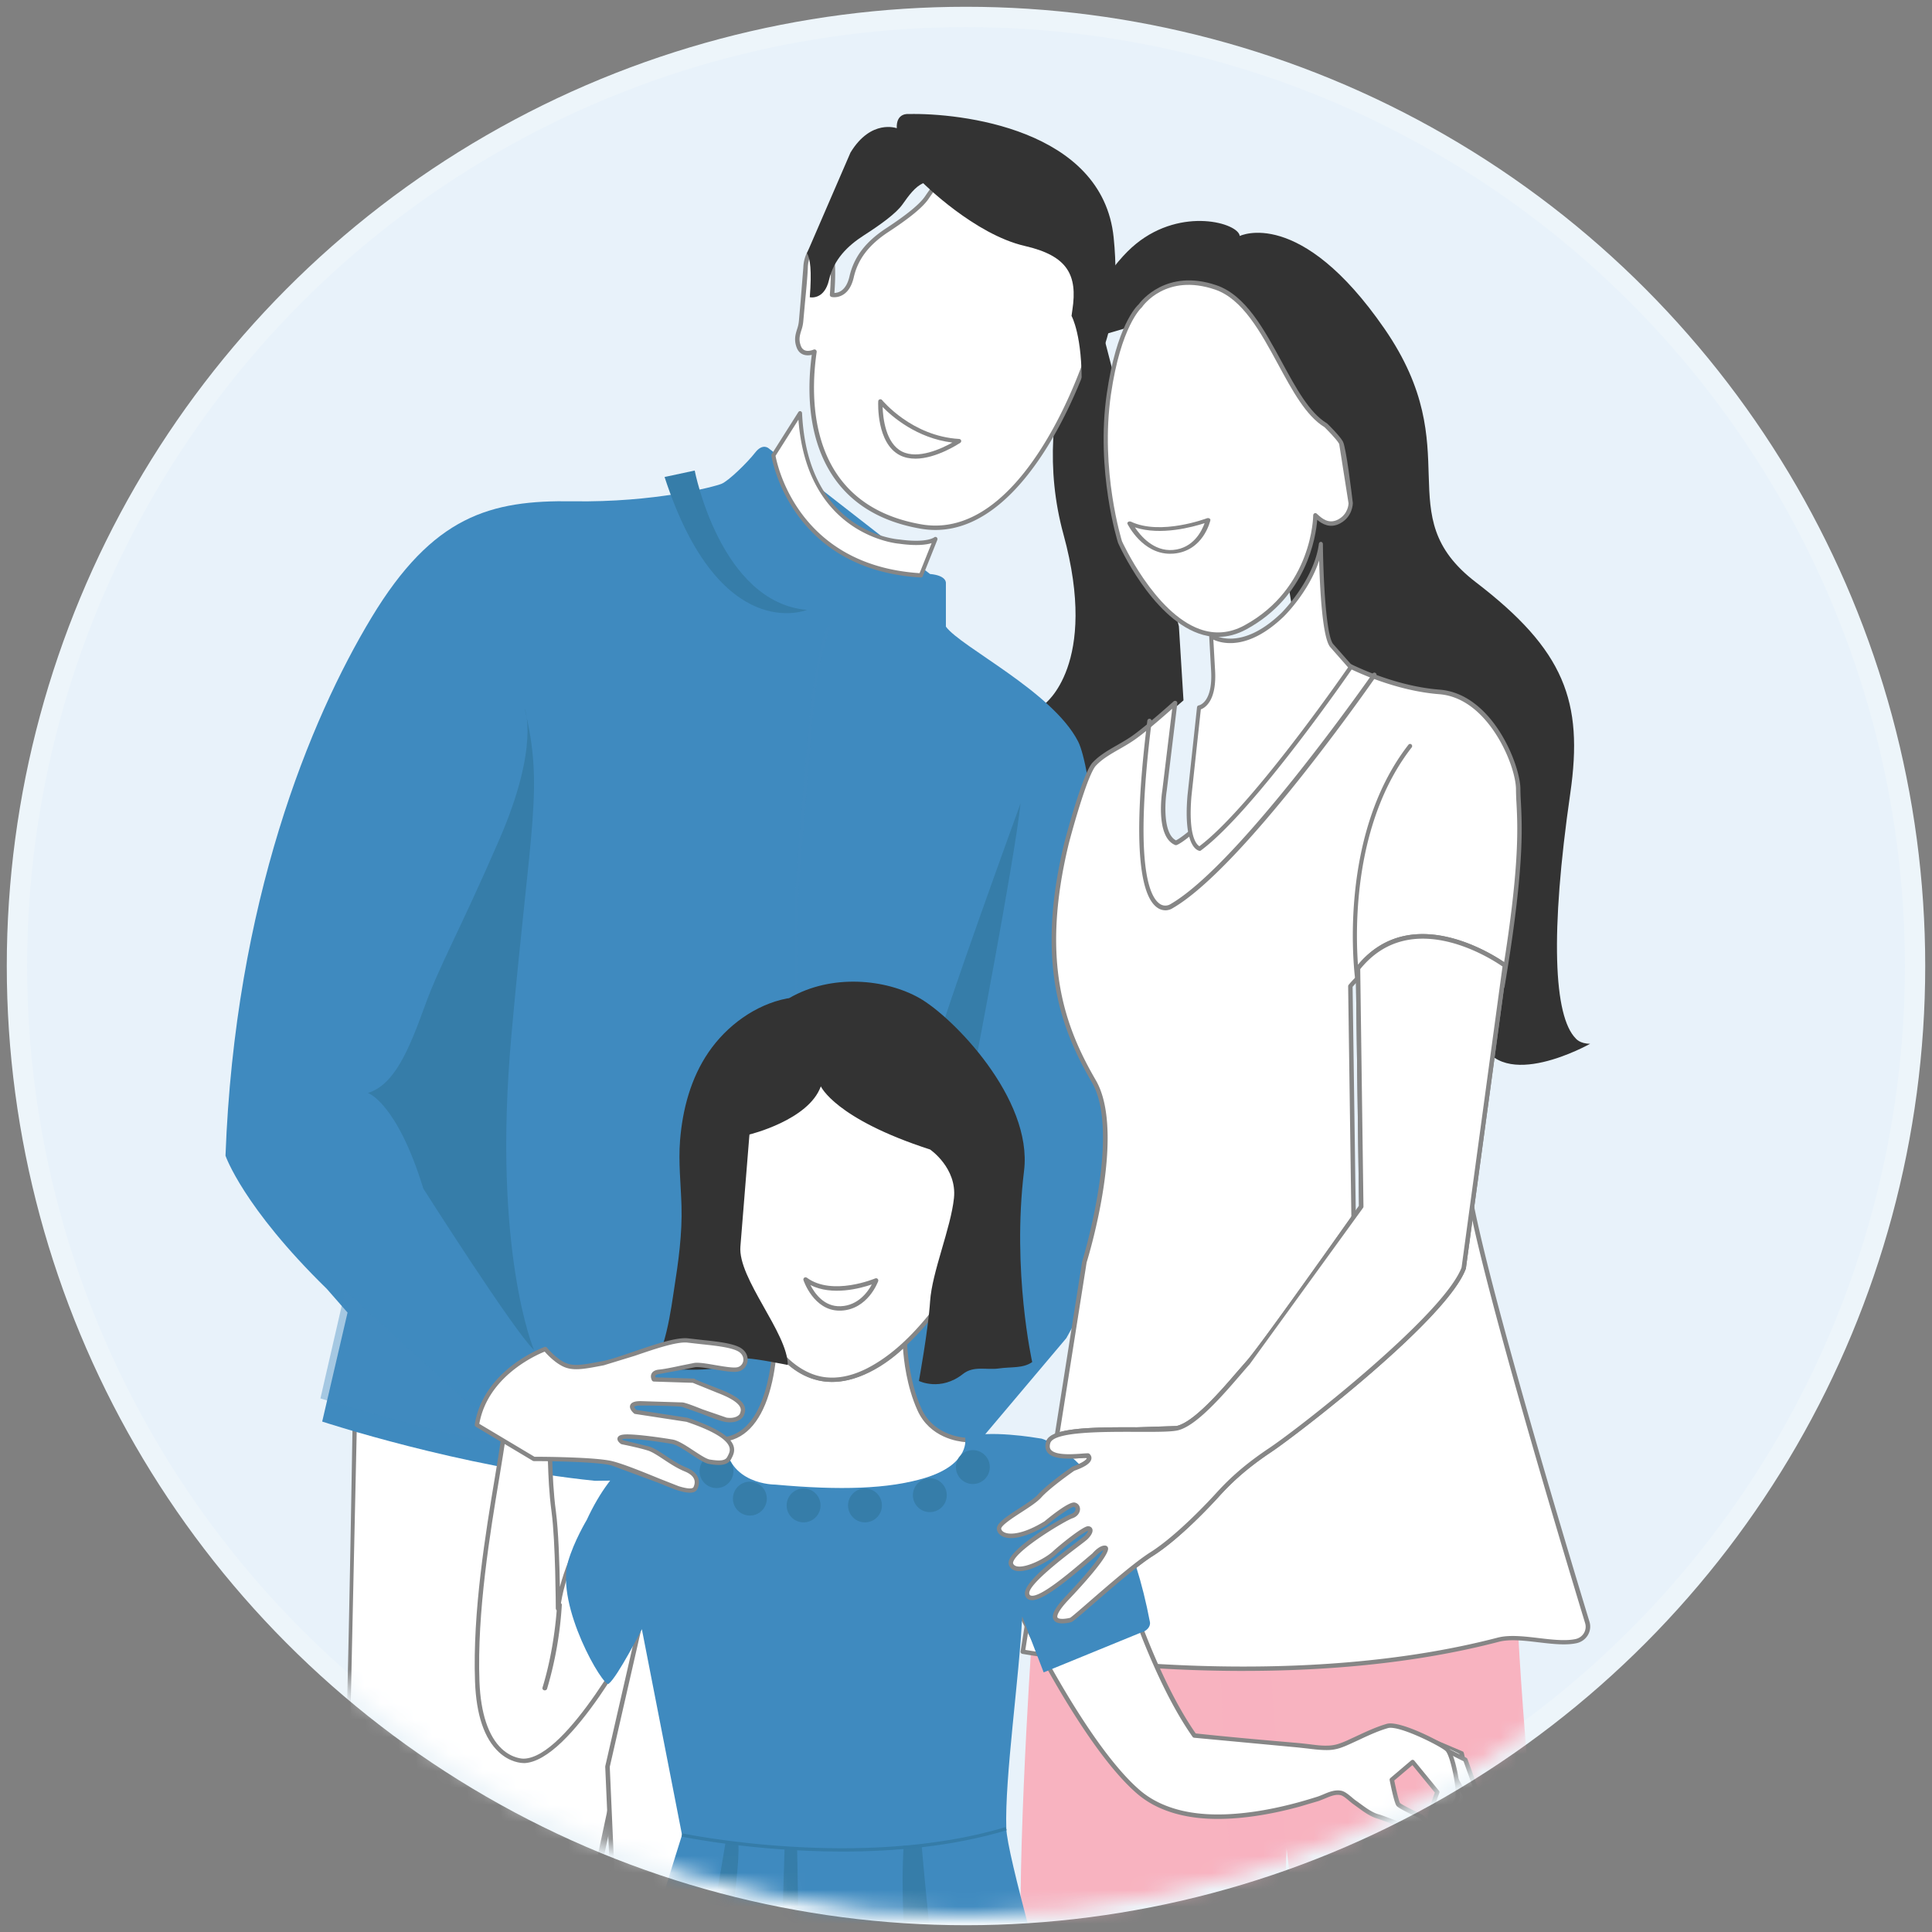<svg xmlns="http://www.w3.org/2000/svg" xmlns:xlink="http://www.w3.org/1999/xlink" width="114" height="114" xmlns:v="https://vecta.io/nano"><rect width="100%" height="100%" fill="#808080" stroke="none"/><style><![CDATA[.B{fill:#fff}.C{fill-rule:nonzero}.D{fill:#868686}.E{fill:#878787}.F{fill:#d8cfb9}.G{fill:#367da9}]]></style><defs><circle id="A" cx="56" cy="56" r="56"/><path d="M.96.03C.62.33.3.65.04.97L.96.03z" id="B"/><path id="C" d="M21.311 2.022l.191 14.056-6.68 9.218c-.816.896-2.934 3.607-4.204 3.865s-7.229-.312-7.585.832 1.833.778 2.343.778c0 0 .458.312-.865.778 0 0-1.425.986-1.985 1.61S.031 34.666.133 35.133s1.069.674 2.748-.363c0 0 1.375-1.141 1.681-1.09s.306.52-.152.674S.541 36.535.847 37.21s1.985-.155 2.547-.674 1.783-1.453 1.985-1.453.204.208-.102.52-3.817 2.7-3.462 3.425 2.698-1.349 3.919-2.388c0 0 .408-.467.662-.416s-.612 1.237-2.241 2.954 0 1.354.204 1.304 3.31-2.959 4.785-3.892 3.258-2.802 3.87-3.479 1.477-1.557 3.106-2.647 10.344-7.837 11.431-10.748l2.429-17.858c0-.005-5.355-4.004-8.668.165z"/><path id="D" d="M3.872 40.675c-.212 0-.426-.048-.52-.213-.154-.272.071-.709.706-1.381 1.456-1.535 2.102-2.426 2.225-2.719-.133.048-.335.221-.455.36l-.28.24c-1.527 1.304-2.949 2.466-3.579 2.333a.39.39 0 0 1-.275-.213c-.272-.554.913-1.607 2.91-3.127l.578-.453c.146-.149.193-.248.204-.291-.191.029-1.313.866-1.909 1.418-.444.411-1.671 1.08-2.34.944-.196-.04-.337-.149-.41-.312a.43.43 0 0 1 .016-.357c.374-.882 3.213-2.54 3.627-2.682.201-.069.282-.203.275-.307-.003-.035-.021-.096-.102-.112-.152-.013-.944.538-1.577 1.061-1.088.674-2.058.928-2.602.69-.191-.083-.319-.227-.356-.4-.076-.349.444-.706 1.299-1.261.444-.288.905-.586 1.124-.829.565-.626 1.951-1.589 2.008-1.629l.031-.016c.797-.283.85-.477.852-.501-.076-.016-.17-.008-.277 0-.638.045-1.705.125-2.06-.336-.128-.168-.154-.381-.076-.634.251-.8 2.466-.858 5.342-.845l2.343-.075c1.012-.205 2.638-2.095 3.608-3.223l.526-.602c.774-.85 6.223-8.573 6.644-9.17l-.191-14.011a.14.14 0 0 1 .029-.085c3.352-4.22 8.79-.235 8.845-.195.039.029.06.077.052.125l-2.429 17.86c0 .011-.003.019-.008.029-1.13 3.023-10.009 9.829-11.484 10.812-1.571 1.05-2.439 1.917-3.083 2.626-.366.405-2.277 2.476-3.896 3.5-.915.578-2.505 1.959-3.559 2.874-.939.816-1.169 1.01-1.265 1.034a2.02 2.02 0 0 1-.512.072zm2.484-4.593a.54.54 0 0 1 .065.005c.068.013.12.061.139.128.128.419-1.574 2.274-2.311 3.05-.756.797-.69 1.024-.669 1.061.065.112.437.096.745.019.078-.04.604-.496 1.158-.978 1.122-.973 2.656-2.309 3.59-2.898 1.624-1.029 3.621-3.21 3.844-3.455.654-.72 1.535-1.602 3.13-2.668 1.948-1.304 10.317-7.885 11.376-10.671l2.416-17.762c-.604-.421-5.389-3.567-8.396.155l.191 14.006c0 .029-.008.056-.024.08l-6.691 9.229c-.139.152-.316.36-.52.597-1.059 1.229-2.656 3.087-3.755 3.311-.426.088-1.336.083-2.395.08-1.943-.005-4.882-.019-5.093.661-.052.168-.042.296.031.389.269.349 1.289.275 1.838.235a5.61 5.61 0 0 1 .35-.019c.026 0 .052.008.073.021.058.04.152.147.133.296-.031.253-.353.48-1.012.714-.149.104-1.435 1.008-1.948 1.578-.241.269-.716.576-1.177.874s-1.226.794-1.184.978c.024.115.126.179.204.213.361.157 1.169.067 2.351-.661.413-.344 1.438-1.16 1.77-1.109.18.032.306.171.322.355.016.205-.118.467-.455.578-.377.128-3.138 1.754-3.47 2.532-.018.043-.037.101-.018.139.039.085.112.139.227.163.526.109 1.655-.456 2.113-.88.4-.371 1.77-1.487 2.073-1.487.175 0 .235.107.254.152.06.152-.029.357-.264.597-.073.075-.285.235-.607.48-.758.576-3.062 2.325-2.832 2.794.021.04.047.061.094.072.562.125 2.379-1.439 3.36-2.274l.267-.227c.058-.072.405-.453.706-.453z"/></defs><g transform="translate(1 1)" fill="none" fill-rule="evenodd"><mask id="E" class="B"><use xlink:href="#A"/></mask><use stroke="#edf5fa" stroke-width="1.2" fill="#e8f2fa" xlink:href="#A"/><g mask="url(#E)"><g transform="translate(-71.719 -36.351)"><g fill="#f8b3c0" class="C"><path d="M147.043 133.485l-.629 16.986c-.117 4.123-1.37 9.046-1.239 11.879s-1.426 20.46-.664 25.872l.578 2.88s-6.354 2.622-10.19-.411c0 0-.541-13.842-1.05-18.755s-2.164-15.023-2.737-19.59.458-19.802.458-19.802l15.473.94z"/><path d="M4.304 14.774L4.901.052.575 0l.932 18.956-.765 9.077S-.268 47.057.055 49.889s.583 8.318.583 8.318h0a18.12 18.12 0 0 0 2.139-.613l.032-.01s-.903-3.666-.854-7.056.768-15.647.857-18.754-.009-3.847.205-5.445c.208-1.603 1.371-7.669 1.287-11.555z" opacity=".4" transform="translate(142.141 133.947)"/></g><g transform="translate(86.125 118.518)" class="C"><path d="M5.536.127L5.09 20.468c-.157 2.091-.948 19.294-1.737 22.993S.748 58.654.588 62.917-.36 77.55.588 83.177c0 0 3.791 1.608 9.953.401 0 0 .948-.401 1.66-.401 0 0-.505-18.019 1.332-25.892 0 0 .773-6.395 1.644-9.347s2.319-8.266 3.19-13.481 6.711-31.411 6.711-31.411l-5.255.073c-.005-.003-6.054-.352-14.287-2.993z" class="B"/><path d="M6.082 84.155c-3.469 0-5.515-.845-5.543-.855-.041-.018-.07-.055-.077-.1C-.319 78.557.07 70.818.33 65.698l.131-2.783c.157-4.239 1.953-15.663 2.768-19.478.619-2.901 1.25-14.357 1.554-19.863l.18-3.111C5.119 18.401 5.405.313 5.41.13c0-.042.021-.081.054-.105s.075-.031.113-.018C13.7 2.611 19.769 2.989 19.831 2.992l5.244-.073c.041-.005.077.018.103.05s.034.073.026.11l-6.708 31.406c-.889 5.333-2.384 10.745-3.193 13.497-.858 2.907-1.631 9.263-1.639 9.326-1.814 7.778-1.338 25.692-1.332 25.873 0 .037-.013.071-.036.094s-.057.039-.093.039c-.678 0-1.6.388-1.608.391a.32.32 0 0 1-.026.008c-1.678.323-3.183.443-4.487.443zM.704 83.08c.526.199 4.193 1.464 9.801.373.113-.047.897-.362 1.564-.404-.041-1.653-.399-18.35 1.34-25.794.005-.05.781-6.427 1.644-9.355.809-2.747 2.299-8.145 3.185-13.465.825-4.945 6.18-29.034 6.675-31.256l-5.09.071c-.07-.003-6.087-.375-14.159-2.943l-.443 20.173a241.24 241.24 0 0 0-.18 3.106c-.304 5.511-.935 16.983-1.559 19.905C2.668 47.296.877 58.694.72 62.922l-.131 2.786C.33 70.792-.059 78.457.704 83.08z" class="D"/></g><g transform="translate(106.431 122.726)" class="C"><path d="M.134 16.868l2.806 63.65s6.176-2.791 11.174-3.114V62.646s1.897-22.625 1.669-27.281S18.071.133 18.071.133L3.922.323.134 16.868z" class="B"/><path d="M2.94 80.649c-.024 0-.048-.005-.07-.018-.038-.023-.062-.062-.064-.107L0 16.874c0-.01 0-.023.003-.034L3.793.291c.013-.06.067-.101.129-.101L18.071 0c.04.005.075.016.099.042s.038.062.035.099c-.024.304-2.514 30.621-2.288 35.217.225 4.612-1.65 27.073-1.669 27.299v14.751c0 .068-.054.125-.126.13-4.915.317-11.066 3.075-11.128 3.101-.013.008-.032.01-.054.01zM.268 16.881l2.798 63.442c1.052-.455 6.452-2.713 10.916-3.036V62.649c.019-.237 1.894-22.679 1.669-27.276-.217-4.451 2.09-32.832 2.275-35.108L4.029.45.268 16.881z" class="D"/></g><g class="C"><path d="M160.233 130.44s.724 16.31 3.034 26.238 6.743 19.653 6.743 22.433 1.541 6.352 1.541 6.352-3.946 3.376-6.645 3.176-1.927-.993-3.081-4.764-5.021-11.284-6.947-15.453-4.65-12.833-6.609-16.027c-1.674-2.731-2.625-19.541-2.625-19.541l14.59-2.414z" fill="#f8b3c0"/><path d="M143.871 49.276s3.548-1.763 8.543 5.475.165 10.953 5.392 14.958 6.353 7.028 5.57 12.448c-1.195 8.269-.982 13.166.326 14.474 0 0 .231.308.846.308 0 0-5.242 2.968-6.474-.268s-1.355-4.007-1.552-5.538 3.233-6.77 2.098-9.838-3.012-4.204-5.678-4.452-4.591-1.584-5.134-2.497-.951-3.639-1.29-6.012-3.811-15.25-3.811-15.25l-6.886 2.018 4.46 17.202.271 4.373-6.122 5.286-2.091-5.057s3.241-2.323 1.129-10.032 1.584-14.958 4.297-17.147 6.038-1.205 6.106-.45z" fill="#333"/><path d="M116.086 61.813s-.354-.342-.809.245-1.574 1.677-1.988 1.843-3.919 1.106-8.776 1.029-8.251.858-11.875 6.865-8.056 16.778-8.613 31.748c0 0 1.028 3.024 5.979 7.86l1.223 1.398-1.496 6.431s8.17 2.693 16.098 3.496l20.951-.292 6.859-8.126 3.601-6.512s-1.395-25.759-2.909-28.702-6.926-5.567-7.798-6.77v-2.556s.078-.458-.939-.55" fill="#3f8abf"/></g><g transform="translate(130.938 74.337)" class="C"><path d="M3.762 35.474L.131 58.476s14.965 2.7 28.048-.705c1.303-.338 3.325.364 4.6.081a.87.87 0 0 0 .656-1.098c-1.211-3.975-6.121-20.253-6.98-25.429l-6.809 1.595-.192-13.716c3.378-4.068 8.976 0 8.976 0 1.395-8.269.929-10.171.929-11.614s-1.661-5.512-4.65-5.746S19.064.137 19.064.137c-8.23 10.126-9.902 10.613-9.902 10.613-1.095-.455-.671-3.095-.671-3.095l.621-5.153S7.345 4.098 6.527 4.637s-1.598.845-2.18 1.462-1.632 4.651-1.632 4.651c-1.709 7.031-.19 10.972 1.606 14.065s-.558 10.66-.558 10.66z" class="B"/><path d="M13.156 59.61C5.831 59.61.2 58.619.108 58.603c-.071-.013-.118-.078-.105-.148l3.631-23.002c.029-.094 2.32-7.564.574-10.574-1.851-3.192-3.331-7.117-1.619-14.161.045-.169 1.064-4.076 1.664-4.711.403-.427.895-.708 1.416-1.007.255-.148.521-.299.79-.476.8-.528 2.551-2.107 2.57-2.123.039-.036.1-.044.15-.021s.076.078.071.13l-.624 5.153c-.111.697-.224 2.544.545 2.937.303-.146 2.341-1.376 9.797-10.553.039-.049.111-.062.166-.031.026.016 2.667 1.462 5.59 1.691 3.131.245 4.771 4.461 4.771 5.876 0 .239.013.494.029.788.076 1.48.203 3.956-.961 10.85-.008.044-.037.083-.079.099a.13.13 0 0 1-.126-.016c-.055-.039-5.5-3.923-8.765-.06l.19 13.505 6.651-1.558c.037-.008.074-.003.103.018s.05.052.058.086c.845 5.093 5.553 20.739 6.975 25.411.082.268.047.546-.095.788s-.382.414-.658.476c-.64.143-1.461.044-2.256-.049-.832-.099-1.69-.2-2.338-.031-5.05 1.319-10.4 1.719-15.063 1.719zM.281 58.369c1.48.247 15.592 2.469 27.867-.723.695-.182 1.58-.075 2.438.026.774.091 1.572.185 2.167.055a.76.76 0 0 0 .49-.351.73.73 0 0 0 .071-.583c-1.411-4.635-6.053-20.06-6.959-25.307l-6.672 1.563c-.039.008-.079 0-.111-.023s-.05-.062-.05-.101l-.192-13.716c0-.031.011-.06.029-.083 3.08-3.709 7.996-.786 8.981-.14 1.122-6.714.998-9.138.922-10.592a15.27 15.27 0 0 1-.029-.801c0-.705-.405-2.05-1.182-3.257-.648-1.007-1.754-2.234-3.344-2.359-2.662-.208-5.089-1.405-5.6-1.67-8.101 9.96-9.829 10.55-9.9 10.571-.029.008-.061.008-.09-.005-1.177-.489-.769-3.124-.75-3.236l.582-4.804c-.524.466-1.703 1.496-2.341 1.914-.274.182-.542.336-.803.484-.503.289-.979.562-1.356.96-.461.486-1.311 3.48-1.601 4.594-1.69 6.953-.234 10.824 1.593 13.968 1.788 3.082-.411 10.332-.542 10.753L.281 58.369z" class="D"/></g><g transform="translate(117.634 45.584)" class="C"><path d="M9.009.125s3.098 3.162 6.117 3.873 3.338 2.212 2.622 5.137-4.45 12.726-10.329 11.698-6.912-6.012-6.277-10.316c0 0-.701.328-.934-.304s.115-.979.144-1.525.23-2.301.259-3.136.521-1.439.955-1.382.811.346.607 2.993c0 0 .869.2 1.156-1.064s1.099-2.1 2.111-2.761 1.939-1.353 2.313-1.9C8.135.89 8.522.338 9.009.125z" class="B"/><path d="M8.276 21.039c-.288 0-.581-.026-.879-.078-2.726-.476-4.636-1.822-5.677-4-1.007-2.108-.968-4.528-.735-6.256-.141.034-.335.049-.515-.023s-.306-.213-.382-.422c-.162-.445-.065-.763.029-1.067a2.04 2.04 0 0 0 .11-.507l.097-1.116.162-2.017c.018-.541.23-1.046.555-1.317.175-.148.364-.213.549-.187.591.078.903.601.73 3.003.217-.003.691-.109.89-.976.262-1.143.95-2.046 2.166-2.842 1.201-.786 1.967-1.413 2.279-1.863C8.017.841 8.428.245 8.959.011c.05-.021.107-.011.147.029.031.031 3.108 3.144 6.054 3.836 1.363.323 2.208.807 2.653 1.53.502.815.521 1.905.065 3.763-.644 2.621-4.068 11.87-9.602 11.87zM1.144 10.387c.029 0 .055.008.078.026.039.029.058.075.052.122C.882 13.2.694 19.524 7.444 20.706c5.848 1.018 9.518-8.89 10.18-11.599.437-1.785.426-2.819-.037-3.568-.406-.661-1.198-1.109-2.491-1.413C12.284 3.461 9.461.757 8.983.284c-.429.229-.793.757-1.115 1.228-.335.487-1.104 1.119-2.349 1.934-1.156.757-1.811 1.608-2.056 2.683-.113.492-.324.838-.625 1.025-.343.213-.675.141-.688.135a.13.13 0 0 1-.099-.138c.212-2.759-.23-2.819-.494-2.852-.139-.018-.264.06-.345.128-.209.177-.442.565-.46 1.127-.018.502-.094 1.314-.165 2.033L.487 8.692a2.2 2.2 0 0 1-.12.57c-.089.291-.165.541-.031.903.05.138.128.226.235.271.228.094.518-.039.521-.039.013-.005.031-.01.052-.01z" class="D"/></g><path d="M133.996 53.637c.315-2.061-.279-3.193-2.807-3.773-2.959-.679-5.994-3.704-5.994-3.704-.477.204-.856.732-1.225 1.254s-1.277 1.182-2.266 1.817-1.787 1.431-2.069 2.641-1.133 1.018-1.133 1.018c.123-1.583.026-2.282-.167-2.599l2.569-5.939c1.215-1.999 2.73-1.436 2.73-1.436-.044-.936.705-.836.705-.836 2.987-.07 11.437.849 12.093 7.285s-1.895 8.841-1.895 8.841c.072-3.042-.59-4.214-.59-4.214" fill="#333" class="C"/><g transform="translate(135.839 51.896)" class="C"><path d="M2.158 1.506S3.589-.611 6.612.415s4.114 6.701 6.496 8.136c0 0 .707.685.9 1.027s.571 3.578.571 3.578 0 .706-.681 1.07-1.174-.16-1.403-.364c0 0 .018 4.353-4.124 6.612s-7.403-5.04-7.403-5.04-1.32-4.155-.656-8.73c.601-4.147 1.848-5.198 1.848-5.198z" class="B"/><path d="M6.755 21.039c-.387 0-.775-.07-1.164-.211-2.774-1-4.66-5.161-4.738-5.337-.02-.056-1.328-4.251-.666-8.81C.762 2.71 1.924 1.544 2.07 1.41 2.211 1.218 3.715-.713 6.652.284c1.72.583 2.809 2.591 3.863 4.532.835 1.537 1.625 2.992 2.656 3.615l.023.016c.03.029.724.701.923 1.056.196.348.523 3.086.588 3.631 0 .048-.008.81-.752 1.206-.596.318-1.064.027-1.348-.209-.08 1.003-.616 4.516-4.177 6.457-.551.299-1.109.449-1.672.449zM2.236 1.611c-.018.016-1.22 1.096-1.803 5.112-.651 4.489.639 8.626.651 8.669.013.027 1.916 4.222 4.587 5.185.893.321 1.78.246 2.64-.222 4.021-2.193 4.056-6.449 4.056-6.492 0-.051.028-.099.073-.12s.096-.016.133.019l.053.048c.244.222.654.596 1.212.297.601-.321.614-.925.614-.952L13.9 9.646c-.168-.299-.782-.901-.868-.987-1.084-.663-1.886-2.139-2.736-3.706C9.267 3.055 8.201 1.095 6.574.541c-2.894-.984-4.257.96-4.313 1.043-.008.011-.015.019-.025.027z" class="D"/></g><g transform="translate(140.741 67.324)" class="C"><path d="M7.919.131s.043 5.297.642 5.992l1.121 1.27S3.943 15.759.77 18.102c0 0-.855-.11-.604-3.123L.725 9.78s.948-.144.832-2.186l-.114-2.042s1.699 1.173 4.218-1.255c.002 0 1.96-1.924 2.258-4.165z" class="B"/><path d="M.77 18.234c-.114-.013-.979-.215-.723-3.265l.562-5.205c.007-.06.047-.105.102-.115.033-.005.837-.171.73-2.047l-.114-2.042c-.002-.05.019-.094.057-.121s.085-.024.123 0c.066.045 1.664 1.087 4.078-1.241.019-.018 1.927-1.916 2.216-4.084C7.81.045 7.86 0 7.926 0c.062.005.109.06.111.131.012 1.459.145 5.362.611 5.903l1.118 1.268a.14.14 0 0 1 .009.173c-.057.084-5.789 8.409-8.941 10.738-.019.013-.043.021-.066.021zm.064-8.349l-.552 5.11c-.204 2.43.325 2.885.469 2.963 2.95-2.218 8.145-9.643 8.773-10.551l-1.05-1.192C8 5.667 7.858 2.693 7.815 1.097c-.592 1.827-2.007 3.231-2.076 3.299-2.1 2.024-3.642 1.614-4.166 1.373l.102 1.816C1.777 9.367 1.09 9.79.834 9.885z" class="D"/></g><g transform="translate(116.234 59.61)" class="C"><path d="M1.693.123L.121 2.609s.958 6.622 8.703 7.083l.86-2.149s-.436.39-2.128.154c0 0-5.526-.358-5.862-7.574z" class="B"/><path d="M8.824 9.818C1.064 9.357.011 2.695.001 2.63c-.005-.03.002-.063.019-.088L1.593.055c.029-.045.081-.065.131-.05s.086.06.088.116c.326 7.015 5.529 7.44 5.75 7.453 1.599.224 2.042-.123 2.045-.126.043-.035.105-.035.148 0a.13.13 0 0 1 .038.149l-.86 2.149c-.019.043-.062.073-.11.073zM.247 2.637c.107.587 1.361 6.456 8.5 6.924l.71-1.773c-.307.096-.889.179-1.916.035-.048-.003-5.433-.431-5.943-7.32L.247 2.637z" class="D"/></g><g class="C"><path d="M102.229 115.012s-2.477-5.787-1.339-18.51 1.922-14.629.783-19.36c0 0 .924 2.187-1.493 7.752s-3.486 7.314-4.41 9.859-1.779 4.613-3.343 5.089c0 0 1.707.556 3.272 5.645 0 0 5.323 8.375 6.53 9.524z" class="G"/><path d="M8.786 6.683L1.462 0 0 6.361s10.397 3.239 15.728 3.458l.376-.914s-2.664-.208-3.971-.164L8.786 6.683z" fill="#4189bf" opacity=".4" transform="translate(89.626 111.506)"/><g class="G"><path d="M126.037 96.923c.159-1.119 4.901-14.171 4.901-14.171-.371 3.465-2.817 16.13-2.817 16.13l-2.085-1.959zm-14.326-33.807s1.503 7.783 6.624 8.223c0 0-5.153 2.14-8.402-7.842l1.779-.381z"/></g><g class="D"><path d="M150.808 93.272c-.059 0-.113-.047-.121-.111-.012-.083-1.14-8.362 3.14-13.868a.12.12 0 0 1 .172-.018c.052.044.062.127.017.181-4.211 5.416-3.098 13.584-3.088 13.666a.13.13 0 0 1-.103.147zm-26.286 9.117c-.012 0-.023-.002-.037-.007-4.322-1.401-5.463-2.555-5.762-3.081-.827 1.552-3.62 2.273-3.743 2.303-.063.016-.125-.021-.142-.082s.021-.124.084-.14c.03-.007 3.114-.804 3.701-2.424.019-.053.077-.082.13-.073s.095.057.095.114c0 .009.125 1.355 5.709 3.166.06.021.093.085.074.144-.014.05-.06.08-.109.08zm14.961-13.325a.83.83 0 0 1-.489-.165c-.818-.581-1.579-2.963-.575-11.02.01-.077.078-.129.145-.118s.122.08.111.154c-1.038 8.319-.161 10.307.456 10.751a.57.57 0 0 0 .616.055c4.072-2.31 11.882-13.513 11.963-13.626.044-.061.124-.074.181-.03s.07.132.028.193c-.321.463-7.924 11.367-12.046 13.705-.01.006-.168.102-.391.102z"/></g><path d="M.031 22.441V15.61C.099 14.027.576 8.382.92 4.872 1.248 1.53 1.922.061 1.951 0l.149.095c-.007.013-.688 1.501-1.011 4.798L.201 15.618c-.07 1.618 0 6.765 0 6.818l-.17.005z" fill="#4189bf" opacity=".4" transform="translate(117.634 72.233)"/></g><g transform="translate(129.538 90.467)" class="C"><use xlink:href="#C" class="B"/><use xlink:href="#D" class="D"/></g><g transform="translate(145.642 136.752)"><g class="C"><g transform="translate(13.515)"><path d="M6.854 6.649s-.472-2.238-.241-3.651c.286-1.742.304-2.695-.525-2.867S.232 4.228.132 7.929s6.721-1.28 6.721-1.28z" class="B"/><path d="M1.292 9.428c-.257 0-.488-.044-.682-.144-.422-.219-.627-.676-.609-1.353C.08 5.051 2.981 2.032 4.503.838c.438-.345 1.23-.911 1.611-.83 1.005.206.887 1.434.627 3.016-.223 1.371.236 3.58.239 3.601.01.05-.01.102-.05.133-.165.12-3.681 2.669-5.638 2.669zM6.03.259c-.184 0-.666.235-1.364.783C3.176 2.209.34 5.153.263 7.936c-.016.577.139.943.47 1.115 1.406.734 5.404-2.05 5.976-2.457-.084-.426-.433-2.332-.226-3.614.275-1.687.286-2.572-.422-2.719-.01-.003-.021-.003-.031-.003z" class="E"/></g><g transform="translate(3.496 5.043)"><path d="M26.698 64.238c-3.298.773-9.634-.021-13.131-4.62-.039-.047-.071-.094-.108-.141a10.02 10.02 0 0 1-.7-1.011C8.894 52.157 6.473 40.102 5.34 36s-2.164-7.694-1.341-11.799c.645-3.223 1.737-7.336 2.175-8.952C3.857 14.316.57 12.598.418 10.331-.104 9.14.192 8.91.473 7.396c1.621.076 4.455.454 5.187-1.272C7.892.864 10.631.272 11.843.141c1.758-.191 6.396 1.157 8.7 3.369 2.24 3.035 1.343 8.247.299 11.287l.003.402c.084 6.735 3.308 12.399 4.562 15.593 1.857 4.719 5.258 11.593 5.36 17.544s-.567 15.084-4.069 15.902z" class="B"/><path d="M24.245 64.627c-3.481 0-8.044-1.327-10.783-4.928-.024-.029-.05-.063-.073-.097l-.034-.044a9.97 9.97 0 0 1-.708-1.021C9.5 53.403 7.305 44.464 5.993 39.12l-.782-3.084-.066-.238c-1.123-4.058-2.091-7.566-1.278-11.621.632-3.157 1.69-7.161 2.149-8.848C3.469 14.29.457 12.601.289 10.368-.117 9.43-.031 9.057.158 8.247a17.76 17.76 0 0 0 .186-.87c.01-.065.068-.118.136-.107l.543.031c1.645.102 3.896.24 4.515-1.222C7.126 2.337 9.243.298 11.828.018c1.863-.198 6.554 1.243 8.805 3.403 1.036 1.4 1.509 3.324 1.422 5.74-.089 2.426-.711 4.581-1.081 5.662l.003.379c.068 5.403 2.13 10.036 3.639 13.418l.916 2.128 1.128 2.747c1.852 4.429 4.156 9.939 4.242 14.841.06 3.518-.06 15.068-4.171 16.029h0c-.719.167-1.564.261-2.484.261zM.58 7.534a17.01 17.01 0 0 1-.168.77c-.181.781-.257 1.102.126 1.977.005.013.01.029.01.044.15 2.254 3.618 3.977 5.672 4.805.06.024.094.091.076.154-.438 1.617-1.53 5.722-2.175 8.944-.803 3.996.16 7.472 1.272 11.499l.066.238c.215.778.477 1.849.784 3.092 1.309 5.327 3.497 14.243 6.622 19.344.215.353.441.679.693.998l.037.047c.024.031.045.06.071.091 3.392 4.463 9.644 5.361 12.997 4.575h0c3.114-.729 4.093-8.623 3.969-15.771-.084-4.852-2.377-10.336-4.221-14.745l-1.131-2.753c-.241-.616-.551-1.311-.91-2.118-1.516-3.403-3.592-8.064-3.66-13.522l-.003-.402c0-.016.003-.029.008-.042 1.165-3.4 1.789-8.362-.281-11.167C18.106 1.361 13.47.102 11.856.277 9.372.546 7.328 2.533 5.78 6.181 5.09 7.814 2.732 7.67 1.008 7.563.859 7.55.717 7.542.58 7.534z" class="E"/></g></g><g transform="translate(13.557 10.575)"><g transform="translate(.235 .243)"><mask id="F" class="B"><use xlink:href="#B"/></mask><path d="M.04.95l.05.02L.04.95z" fill="#c7bda7" mask="url(#F)" class="C"/><mask id="G" class="B"><use xlink:href="#C" href="#B"/></mask><path fill="#c8bea8" mask="url(#G)" d="M.04.93l.1.04H.09L.04.95z" class="C"/><mask id="H" class="B"><use xlink:href="#D" href="#B"/></mask><path fill="#cac0aa" mask="url(#H)" d="M.04.91l.14.06H.14L.04.93z" class="C"/><mask id="I" class="B"><use xlink:href="#E" href="#B"/></mask><path fill="#cbc1ab" mask="url(#I)" d="M.04.89l.19.08H.18L.04.91z" class="C"/><mask id="J" class="B"><use xlink:href="#F" href="#B"/></mask><path fill="#ccc3ad" mask="url(#J)" d="M.04.86l.24.11H.23L.04.89z" class="C"/><mask id="K" class="B"><use xlink:href="#G" href="#B"/></mask><path fill="#cec4ae" mask="url(#K)" d="M.04.84l.29.13H.28L.04.86z" class="C"/><mask id="L" class="B"><use xlink:href="#H" href="#B"/></mask><path fill="#cfc5af" mask="url(#L)" d="M.04.82l.33.15H.33L.04.84z" class="C"/><mask id="M" class="B"><use xlink:href="#I" href="#B"/></mask><path fill="#d0c6b0" mask="url(#M)" d="M.04.8l.38.17H.37L.04.82z" class="C"/><mask id="N" class="B"><use xlink:href="#J" href="#B"/></mask><path fill="#d1c8b2" mask="url(#N)" d="M.04.78l.43.19H.42L.04.8z" class="C"/><mask id="O" class="B"><use xlink:href="#K" href="#B"/></mask><path fill="#d2c9b3" mask="url(#O)" d="M.04.75l.48.22H.47L.04.78z" class="C"/><mask id="P" class="B"><use xlink:href="#L" href="#B"/></mask><path fill="#d3cab4" mask="url(#P)" d="M.04.73l.52.24H.52L.04.75z" class="C"/><mask id="Q" class="B"><use xlink:href="#M" href="#B"/></mask><path fill="#d4cbb5" mask="url(#Q)" d="M.04.71l.57.26H.56L.04.73z" class="C"/><mask id="R" class="B"><use xlink:href="#N" href="#B"/></mask><path fill="#d5ccb6" mask="url(#R)" d="M.04.69l.62.28H.61L.04.71z" class="C"/><mask id="S" class="B"><use xlink:href="#O" href="#B"/></mask><path fill="#d6cdb7" mask="url(#S)" d="M.04.67l.67.3H.66L.04.69z" class="C"/><mask id="T" class="B"><use xlink:href="#P" href="#B"/></mask><path fill="#d6cdb7" mask="url(#T)" d="M.04.64l.71.33H.71L.04.67z" class="C"/><mask id="U" class="B"><use xlink:href="#Q" href="#B"/></mask><path fill="#d7ceb8" mask="url(#U)" d="M.04.62L.8.97H.75L.04.64z" class="C"/><mask id="V" class="B"><use xlink:href="#R" href="#B"/></mask><path mask="url(#V)" d="M.04.6l.81.37H.8L.04.62z" class="C F"/><mask id="W" class="B"><use xlink:href="#S" href="#B"/></mask><path mask="url(#W)" d="M.04.58l.85.39H.85L.04.6z" class="C F"/><mask id="X" class="B"><use xlink:href="#T" href="#B"/></mask><path mask="url(#X)" d="M.04.56l.88.41H.89L.04.58z" class="C F"/><mask id="Y" class="B"><use xlink:href="#U" href="#B"/></mask><path mask="url(#Y)" d="M.04.55l.91.42H.92L.04.56z" class="C F"/><mask id="Z" class="B"><use xlink:href="#V" href="#B"/></mask><path fill="#d8cfba" mask="url(#Z)" d="M.04.54l.92.42v.01H.95L.04.55z" class="C"/><mask id="a" class="B"><use xlink:href="#W" href="#B"/></mask><path fill="#d9d0ba" mask="url(#a)" d="M.04.52l.92.43v.01L.04.54z" class="C"/><mask id="b" class="B"><use xlink:href="#X" href="#B"/></mask><path fill="#d9d0bb" mask="url(#b)" d="M.04.51l.92.43v.01L.04.52z" class="C"/><mask id="c" class="B"><use xlink:href="#Y" href="#B"/></mask><path fill="#d9d1bb" mask="url(#c)" d="M.04.5l.92.42v.02L.04.51z" class="C"/><mask id="d" class="B"><use xlink:href="#Z" href="#B"/></mask><path fill="#dad1bc" mask="url(#d)" d="M.04.48l.92.43v.01L.04.5z" class="C"/><mask id="e" class="B"><use xlink:href="#a" href="#B"/></mask><path fill="#dad1bc" mask="url(#e)" d="M.04.47l.92.42v.02L.04.48z" class="C"/><mask id="f" class="B"><use xlink:href="#b" href="#B"/></mask><path fill="#dad2bd" mask="url(#f)" d="M.04.45l.92.43v.01L.04.47z" class="C"/><mask id="g" class="B"><use xlink:href="#c" href="#B"/></mask><path fill="#dbd2be" mask="url(#g)" d="M.04.44l.92.43v.01L.04.45z" class="C"/><mask id="h" class="B"><use xlink:href="#d" href="#B"/></mask><path fill="#dbd3bf" mask="url(#h)" d="M.04.43l.92.42v.02L.04.44z" class="C"/><mask id="i" class="B"><use xlink:href="#e" href="#B"/></mask><path fill="#dcd3bf" mask="url(#i)" d="M.04.41l.92.43v.01L.04.43z" class="C"/><mask id="j" class="B"><use xlink:href="#f" href="#B"/></mask><path fill="#dcd4c0" mask="url(#j)" d="M.04.4l.92.42v.02L.04.41z" class="C"/><mask id="k" class="B"><use xlink:href="#g" href="#B"/></mask><path fill="#dcd4c1" mask="url(#k)" d="M.04.38l.92.43v.01L.04.4z" class="C"/><mask id="l" class="B"><use xlink:href="#h" href="#B"/></mask><path fill="#ddd5c2" mask="url(#l)" d="M.04.37L.96.8v.01L.04.38z" class="C"/><mask id="m" class="B"><use xlink:href="#i" href="#B"/></mask><path fill="#ddd5c2" mask="url(#m)" d="M.04.36l.92.42V.8L.04.37z" class="C"/><mask id="n" class="B"><use xlink:href="#j" href="#B"/></mask><path fill="#ded6c3" mask="url(#n)" d="M.04.34l.92.43v.01L.04.36z" class="C"/><mask id="o" class="B"><use xlink:href="#k" href="#B"/></mask><path fill="#ded7c4" mask="url(#o)" d="M.04.33l.92.42v.02L.04.34z" class="C"/><mask id="p" class="B"><use xlink:href="#l" href="#B"/></mask><path fill="#dfd7c5" mask="url(#p)" d="M.04.31l.92.43v.01L.04.33z" class="C"/><mask id="q" class="B"><use xlink:href="#m" href="#B"/></mask><path fill="#dfd8c6" mask="url(#q)" d="M.04.3l.92.43v.01L.04.31z" class="C"/><mask id="r" class="B"><use xlink:href="#n" href="#B"/></mask><path fill="#e0d8c7" mask="url(#r)" d="M.04.29l.92.42v.02L.04.3z" class="C"/><mask id="s" class="B"><use xlink:href="#o" href="#B"/></mask><path fill="#e0d9c8" mask="url(#s)" d="M.04.27L.96.7v.01L.04.29z" class="C"/><mask id="t" class="B"><use xlink:href="#p" href="#B"/></mask><path fill="#e1dac9" mask="url(#t)" d="M.04.26l.92.43V.7L.04.27z" class="C"/><mask id="u" class="B"><use xlink:href="#q" href="#B"/></mask><path fill="#e1daca" mask="url(#u)" d="M.04.24l.92.43v.02L.04.26z" class="C"/><mask id="v" class="B"><use xlink:href="#r" href="#B"/></mask><path fill="#e2dbcb" mask="url(#v)" d="M.04.23l.92.43v.01L.04.24z" class="C"/><mask id="w" class="B"><use xlink:href="#s" href="#B"/></mask><path fill="#e2dccb" mask="url(#w)" d="M.04.22l.92.42v.02L.04.23z" class="C"/><mask id="x" class="B"><use xlink:href="#t" href="#B"/></mask><path fill="#e3dccc" mask="url(#x)" d="M.04.2l.92.43v.01L.04.22z" class="C"/><mask id="y" class="B"><use xlink:href="#u" href="#B"/></mask><path fill="#e3ddcd" mask="url(#y)" d="M.04.19l.92.43v.01L.04.2z" class="C"/><mask id="z" class="B"><use xlink:href="#v" href="#B"/></mask><path fill="#e4dece" mask="url(#z)" d="M.04.18L.96.6v.02L.04.19z" class="C"/><mask id="AA" class="B"><use xlink:href="#w" href="#B"/></mask><path fill="#e5decf" mask="url(#AA)" d="M.04.16l.92.43V.6L.04.18z" class="C"/><mask id="AB" class="B"><use xlink:href="#x" href="#B"/></mask><path fill="#e5dfd0" mask="url(#AB)" d="M.04.15l.92.42v.02L.04.16z" class="C"/><mask id="AC" class="B"><use xlink:href="#y" href="#B"/></mask><path fill="#e6e0d2" mask="url(#AC)" d="M.04.13l.92.43v.01L.04.15z" class="C"/><mask id="AD" class="B"><use xlink:href="#z" href="#B"/></mask><path fill="#e6e1d3" mask="url(#AD)" d="M.04.12l.92.43v.01L.04.13z" class="C"/><mask id="AE" class="B"><use xlink:href="#AA" href="#B"/></mask><path fill="#e7e1d4" mask="url(#AE)" d="M.04.11l.92.42v.02L.04.12z" class="C"/><mask id="AF" class="B"><use xlink:href="#AB" href="#B"/></mask><path fill="#e7e2d5" mask="url(#AF)" d="M.04.09l.92.43v.01L.04.11z" class="C"/><mask id="AG" class="B"><use xlink:href="#AC" href="#B"/></mask><path fill="#e8e3d6" mask="url(#AG)" d="M.04.08L.96.5v.02L.04.09z" class="C"/><mask id="AH" class="B"><use xlink:href="#AD" href="#B"/></mask><path fill="#e9e3d7" mask="url(#AH)" d="M.04.06l.92.43V.5L.04.08z" class="C"/><mask id="AI" class="B"><use xlink:href="#AE" href="#B"/></mask><path fill="#e9e4d8" mask="url(#AI)" d="M.04.05l.92.43v.01L.04.06z" class="C"/><mask id="AJ" class="B"><use xlink:href="#AF" href="#B"/></mask><path fill="#eae5d9" mask="url(#AJ)" d="M.04.04l.92.42v.02L.04.05z" class="C"/><mask id="AK" class="B"><use xlink:href="#AG" href="#B"/></mask><path fill="#eae6da" mask="url(#AK)" d="M.06.03l.9.42v.01L.04.04V.03z" class="C"/><mask id="AL" class="B"><use xlink:href="#AH" href="#B"/></mask><path fill="#ebe6db" mask="url(#AL)" d="M.09.03l.87.4v.02L.06.03z" class="C"/><mask id="AM" class="B"><use xlink:href="#AI" href="#B"/></mask><path fill="#ece7dc" mask="url(#AM)" d="M.12.03l.84.39v.01L.09.03z" class="C"/><mask id="AN" class="B"><use xlink:href="#AJ" href="#B"/></mask><path fill="#ece8de" mask="url(#AN)" d="M.15.03l.81.38v.01L.12.03z" class="C"/><mask id="AO" class="B"><use xlink:href="#AK" href="#B"/></mask><path fill="#ede9df" mask="url(#AO)" d="M.18.03l.78.36v.02L.15.03z" class="C"/><mask id="AP" class="B"><use xlink:href="#AL" href="#B"/></mask><path fill="#eeeae0" mask="url(#AP)" d="M.21.03l.75.35v.01L.18.03z" class="C"/><mask id="AQ" class="B"><use xlink:href="#AM" href="#B"/></mask><path fill="#eeeae1" mask="url(#AQ)" d="M.24.03l.72.34v.01L.21.03z" class="C"/><mask id="AR" class="B"><use xlink:href="#AN" href="#B"/></mask><path fill="#efebe2" mask="url(#AR)" d="M.27.03l.69.32v.02L.24.03z" class="C"/><mask id="AS" class="B"><use xlink:href="#AO" href="#B"/></mask><path fill="#f0ece3" mask="url(#AS)" d="M.3.03l.66.31v.01L.27.03z" class="C"/><mask id="AT" class="B"><use xlink:href="#AP" href="#B"/></mask><path fill="#f0ede4" mask="url(#AT)" d="M.33.03l.63.29v.02L.3.03z" class="C"/><mask id="AU" class="B"><use xlink:href="#AQ" href="#B"/></mask><path fill="#f1eee6" mask="url(#AU)" d="M.36.03l.6.28v.01L.33.03z" class="C"/><mask id="AV" class="B"><use xlink:href="#AR" href="#B"/></mask><path fill="#f2eee7" mask="url(#AV)" d="M.39.03L.96.3v.01L.36.03z" class="C"/><mask id="AW" class="B"><use xlink:href="#AS" href="#B"/></mask><path fill="#f2efe8" mask="url(#AW)" d="M.42.03l.54.25V.3L.39.03z" class="C"/><mask id="AX" class="B"><use xlink:href="#AT" href="#B"/></mask><path fill="#f3f0e9" mask="url(#AX)" d="M.45.03l.51.24v.01L.42.03z" class="C"/><mask id="AY" class="B"><use xlink:href="#AU" href="#B"/></mask><path fill="#f4f1eb" mask="url(#AY)" d="M.48.03l.48.22v.02L.45.03z" class="C"/><mask id="AZ" class="B"><use xlink:href="#AV" href="#B"/></mask><path fill="#f4f2ec" mask="url(#AZ)" d="M.51.03l.45.21v.01L.48.03z" class="C"/><mask id="Aa" class="B"><use xlink:href="#AW" href="#B"/></mask><path fill="#f5f3ed" mask="url(#Aa)" d="M.54.03l.42.2v.01L.51.03z" class="C"/><mask id="Ab" class="B"><use xlink:href="#AX" href="#B"/></mask><path fill="#f6f4ee" mask="url(#Ab)" d="M.57.03l.39.18v.02L.54.03z" class="C"/><mask id="Ac" class="B"><use xlink:href="#AY" href="#B"/></mask><path fill="#f6f4ef" mask="url(#Ac)" d="M.6.03L.96.2v.01L.57.03z" class="C"/><mask id="Ad" class="B"><use xlink:href="#AZ" href="#B"/></mask><path fill="#f7f5f1" mask="url(#Ad)" d="M.63.03l.33.15V.2L.6.03z" class="C"/><mask id="Ae" class="B"><use xlink:href="#Aa" href="#B"/></mask><path fill="#f8f6f2" mask="url(#Ae)" d="M.66.03l.3.14v.01L.63.03z" class="C"/><mask id="Af" class="B"><use xlink:href="#Ab" href="#B"/></mask><path fill="#f8f7f3" mask="url(#Af)" d="M.69.03l.27.13v.01L.66.03z" class="C"/><mask id="Ag" class="B"><use xlink:href="#Ac" href="#B"/></mask><path fill="#f9f8f5" mask="url(#Ag)" d="M.72.03l.24.11v.02L.69.03z" class="C"/><mask id="Ah" class="B"><use xlink:href="#Ad" href="#B"/></mask><path fill="#faf9f6" mask="url(#Ah)" d="M.75.03l.21.1v.01L.72.03z" class="C"/><mask id="Ai" class="B"><use xlink:href="#Ae" href="#B"/></mask><path fill="#fbfaf7" mask="url(#Ai)" d="M.78.03l.18.09v.01L.75.03z" class="C"/><mask id="Aj" class="B"><use xlink:href="#Af" href="#B"/></mask><path fill="#fbfaf8" mask="url(#Aj)" d="M.81.03L.96.1v.02L.78.03z" class="C"/><mask id="Ak" class="B"><use xlink:href="#Ag" href="#B"/></mask><path fill="#fcfbfa" mask="url(#Ak)" d="M.84.03l.12.06V.1L.81.03z" class="C"/><mask id="Al" class="B"><use xlink:href="#Ah" href="#B"/></mask><path fill="#fdfcfb" mask="url(#Al)" d="M.87.03l.09.04v.02L.84.03z" class="C"/><mask id="Am" class="B"><use xlink:href="#Ai" href="#B"/></mask><path fill="#fefdfc" mask="url(#Am)" d="M.9.03l.06.03v.01L.87.03z" class="C"/><mask id="An" class="B"><use xlink:href="#Aj" href="#B"/></mask><path fill="#fefefe" mask="url(#An)" d="M.93.03l.03.02v.01L.9.03z" class="C"/><mask id="Ao" class="B"><use xlink:href="#Ak" href="#B"/></mask><path mask="url(#Ao)" d="M.96.05L.93.03h.03z" class="B C"/></g><path d="M.518 1.158L0 .7A5.29 5.29 0 0 1 .677 0l.47.506-.629.652z" class="C E"/></g><g class="C"><g transform="translate(2.74 11.931)"><path d="M2.024.325C1.258.111.552-.053.269.555c-.22.47-.359 2.087 1.078 2.786.438-.81 1.592-1.037 2.059-1.859.257-.449-.627-.945-1.383-1.157z" class="B"/><path d="M1.347 3.472c-.018 0-.039-.005-.058-.013C-.175 2.746-.12 1.077.151.5.494-.236 1.363.004 2.061.2c.619.175 1.32.53 1.485.932.058.141.05.285-.024.415-.249.439-.672.713-1.081.977-.399.259-.774.504-.979.88-.024.042-.068.068-.115.068zM1.003.26C.72.26.507.354.389.61.216.981.03 2.467 1.3 3.169c.244-.373.627-.622 1-.864.399-.259.777-.504.994-.888.034-.06.037-.12.008-.188C3.191.96 2.638.633 1.987.448 1.604.343 1.271.26 1.003.26z" class="E"/></g><g transform="translate(20.411 3.381)"><path d="M3.704 12.173c.9-.781 4.429-9.31 1.844-11.901C4.585-.694 1.922 3.479.13 5.151" class="B"/><path d="M3.704 12.304c-.037 0-.073-.016-.1-.044-.047-.055-.042-.136.013-.185.611-.53 2.597-5.006 2.723-8.487.055-1.494-.244-2.58-.884-3.223-.076-.076-.165-.112-.27-.104-.687.029-1.944 1.53-3.051 2.854L.222 5.247c-.052.05-.136.047-.186-.005s-.047-.136.005-.185c.567-.528 1.241-1.332 1.892-2.11C3.187 1.45 4.373.035 5.175.001a.59.59 0 0 1 .467.18c.695.697 1.018 1.846.96 3.416-.123 3.379-2.091 8.049-2.812 8.673-.026.024-.055.034-.087.034z" class="E"/></g></g></g><g transform="translate(122.536 58.909)" class="C"><path d="M.13.123S1.885 2.3 4.772 2.465c0 0-2.088 1.404-3.424.731S.13.123.13.123z" class="B"/><path d="M2.192 3.506c-.315 0-.622-.058-.903-.198C-.105 2.606-.002.221.004.118.006.066.042.021.094.006s.108 0 .139.043C.251.071 1.988 2.183 4.78 2.343c.054.003.101.04.116.09s-.005.105-.052.138c-.07.045-1.409.936-2.653.936zM.262.454c.023.661.183 2.147 1.146 2.632.952.48 2.348-.18 2.97-.53C2.272 2.3.804 1.009.262.454z" class="D"/></g><g transform="translate(137.24 65.922)" class="C"><path d="M4.762.107S1.988 1.175.146.304c0 0 .9 1.824 2.566 1.683S4.762.107 4.762.107z" class="B"/><path d="M2.523 2.104C.896 2.104.046.416.008.343-.012.299.005.25.051.221S.166.189.218.213C1.968 1.04 4.667.02 4.693.011c.049-.017.106-.015.149.009s.066.065.057.106C4.882.2 4.477 1.948 2.724 2.097l-.201.006zM.445.546c.322.487 1.098 1.43 2.25 1.334C3.902 1.779 4.397.75 4.558.299c-.698.227-2.592.749-4.113.247z" class="D"/></g><g transform="translate(98.729 93.272)" class="C"><g transform="translate(14.323 21.236)"><path d="M3.374.312S3.257 5.738.134 5.796c0 0-.186 2.274 2.719 2.785s7.85.359 10.091-.615 1.783-2.154 1.783-2.154-1.987 0-2.802-1.795-.856-3.884-.856-3.884-4.368 4.645-7.695.18z" class="B"/><path d="M6.657 8.997c-1.395 0-2.75-.099-3.829-.289C-.158 8.182 0 5.806.002 5.783c.005-.068.06-.117.127-.12C3.091 5.608 3.242.359 3.242.307s.036-.104.091-.12.109 0 .142.047c.88 1.183 1.915 1.816 3.074 1.881 2.313.13 4.404-2.053 4.424-2.074.036-.039.091-.052.14-.031s.083.065.083.12c0 .021.049 2.084.843 3.832.771 1.696 2.668 1.719 2.686 1.719.054 0 .101.034.122.083s.479 1.31-1.853 2.321c-1.431.62-3.943.912-6.337.912zM.258 5.921c.008.456.202 2.107 2.616 2.532 2.895.511 7.793.359 10.018-.607 1.783-.774 1.783-1.646 1.734-1.91-.427-.031-2.088-.253-2.82-1.868-.644-1.422-.812-2.998-.854-3.642-.598.565-2.388 2.063-4.417 1.949C5.392 2.31 4.364 1.734 3.482.664c-.036.495-.14 1.443-.437 2.407-.546 1.784-1.508 2.767-2.787 2.85z" class="D"/></g><g transform="translate(0 25.682)"><path d="M4.398 1.611c.08.782.031 2.201.269 3.986s.248 5.708.248 5.708c.538-4.53 4.95-9.258 4.95-9.258L9.761 12.25s-4.104 7.979-6.857 8.047c0 0-2.574.122-2.753-4.666C-.092 9.17 2.025 1.035 1.74.131" class="B"/><path d="M2.881 20.427c-.135 0-.797-.034-1.454-.643C.568 18.989.095 17.593.02 15.636-.136 11.52.664 6.729 1.194 3.559c.287-1.725.515-3.087.419-3.389-.021-.068.016-.141.085-.164s.14.016.163.086c.109.344-.067 1.441-.411 3.512C.923 6.763.126 11.538.281 15.628c.07 1.852.525 3.222 1.317 3.96.644.599 1.296.584 1.301.581 2.569-.063 6.466-7.437 6.732-7.948l.101-9.829c-.906 1.039-4.233 5.085-4.688 8.93-.008.068-.062.125-.137.115-.067-.005-.122-.06-.122-.13 0-.039-.013-3.931-.248-5.689-.155-1.159-.189-2.149-.215-2.944-.013-.414-.026-.774-.054-1.045-.008-.07.044-.135.116-.143s.135.044.142.117c.028.279.041.641.054 1.063.026.789.06 1.771.212 2.92.153 1.133.212 3.136.235 4.447 1.074-4.103 4.701-8.026 4.74-8.07.036-.039.093-.052.142-.031s.083.068.08.122l-.103 10.204c0 .021-.005.042-.016.057-.168.328-4.171 8.047-6.968 8.117 0-.005-.008-.005-.023-.005z" class="D"/></g><g transform="translate(3.996 36.647)"><path d="M1.004.133S.908 2.55.141 5.046" class="B"/><path d="M.141 5.174c-.014 0-.025-.003-.039-.005-.076-.021-.118-.091-.096-.162C.759 2.558.863.151.863.125.866.052.934 0 1.01 0s.138.063.135.135a21.94 21.94 0 0 1-.869 4.942c-.017.06-.073.096-.135.096z" class="D"/></g><g transform="translate(15.124 5.643)"><path d="M13.802 10.682a8.75 8.75 0 0 0 .445-3.954c-.168-1.42-1.061-2.318-2.502-2.871S5.983 1.924 5.297.129c0 0-.194 1.61-4.212 2.842 0 0-3.076 7.633 1.726 13.226.691.805 1.589 1.464 2.655 1.618.916.133 1.832-.122 2.644-.539 1.721-.886 3.1-2.415 4.256-3.944.616-.808 1.102-1.704 1.436-2.649z" class="B"/><path d="M5.97 17.981a3.82 3.82 0 0 1-.52-.036c-.975-.141-1.92-.716-2.735-1.662C-2.085 10.695.935 3 .966 2.921c.016-.036.044-.065.083-.076C4.909 1.663 5.168.126 5.17.113c.008-.06.054-.104.114-.112s.114.026.135.081c.587 1.534 4.088 2.816 5.772 3.431l.6.221c1.571.602 2.417 1.576 2.582 2.975a8.87 8.87 0 0 1-.453 4.012h0c-.334.953-.823 1.857-1.452 2.688-1.022 1.347-2.435 3.019-4.3 3.981-.758.393-1.498.591-2.199.591zM1.186 3.078c-.264.709-2.753 7.82 1.726 13.036.538.625 1.42 1.409 2.574 1.576.8.115 1.664-.063 2.567-.526 1.819-.938 3.208-2.579 4.212-3.908a9.64 9.64 0 0 0 1.413-2.615 8.61 8.61 0 0 0 .44-3.895c-.155-1.295-.944-2.199-2.419-2.764l-.595-.221C9.362 3.125 6.21 1.971 5.318.467c-.261.544-1.151 1.683-4.132 2.61z" class="D"/></g><path d="M18.473 22.616c0-1.883-2.955-5.103-2.794-6.989l.533-6.606s3.498-.844 4.212-2.842c0 0 .836 1.912 6.448 3.728 0 0 1.594 1.086 1.408 2.866s-1.294 4.363-1.408 6.088-.66 4.702-.66 4.702 1.276.638 2.603-.414c.624-.495 1.405-.224 2.085-.32.784-.112 1.444.005 1.997-.38 0 0-1.203-5.359-.481-11.29.517-4.254-4.21-9.079-6.179-10.191s-5.157-1.451-7.669 0c-.034.021-.106.018-.145.026-1.868.367-3.56 1.615-4.626 3.176-1.045 1.527-1.532 3.366-1.679 5.197-.103 1.303.047 2.569.085 3.866.049 1.657-.184 3.306-.44 4.937-.127.792-.556 4.314-1.532 4.619 0 0 3.283.287 4.375-.057 0 0 1.038-.505 1.477-.495.582.016 2.388.383 2.388.383z" fill="#333"/><g transform="translate(32.168 30.015)"><g transform="translate(22.568 13.964)"><path d="M.128.128l3.358 1.404c.166.232.256 3.246.279 3.592s-.787.135-.846-.373-.497-2.741-.497-2.741L.128.128z" class="B"/><path d="M3.567 5.425c-.295 0-.727-.245-.774-.656-.052-.456-.422-2.363-.486-2.683L.048.23C-.001.191-.014.121.017.066S.115-.015.175.009L3.593 1.46c.114.162.189.998.282 3.199l.021.461c.01.169-.101.289-.282.307-.018-.003-.031-.003-.047-.003zM.814.524l1.692 1.388c.023.018.039.047.044.076l.499 2.751c.023.201.21.349.386.404.116.036.189.021.202.008l-.021-.482-.235-3.061C3.261 1.486 2.071 1.001.814.524z" class="D"/></g><g transform="translate(23.532 14.443)"><path d="M.13.129l2.626 1.329.924 2.548c.078.133-.593.109-.758-.122s-1.105-1.99-1.105-1.99L.13.129z" class="B"/><path d="M3.485 4.216c-.238 0-.546-.086-.67-.258-.163-.227-1.004-1.803-1.105-1.988L.036.22C-.007.176-.013.103.026.053S.132-.014.189.014l2.626 1.329c.031.016.052.042.065.073l.913 2.527c.047.078.023.175-.057.227-.054.031-.145.047-.251.047zM.748.587L1.91 1.804c.008.008.016.018.021.029l1.094 1.975c.075.104.347.148.492.148L2.65 1.549.748.587z" class="D"/></g><path d="M18.779 15.103c.23-.068.45-.164.701-.279.717-.323 1.449-.701 2.207-.92.691-.198 3.162 1.05 3.519 1.37s.732 2.423.624 2.85-.931 1.61-1.1 1.795-.546-.362-.517-.628c.026-.258.044-.479.419-1.48l-1.457-1.779-1.226 1.042s.261 1.316.383 1.461 1.265.669 1.369.735.686.745.442.909-2.58-.823-2.991-.933c-.494-.13-.986-.547-1.397-.831-.228-.159-.549-.505-.812-.56-.461-.099-.921.211-1.34.346l-1.149.341a21.91 21.91 0 0 1-2.683.56c-1.832.255-3.835.276-5.545-.521-.44-.206-.854-.466-1.221-.782C3.775 15.02.132 7.447.132 7.447L4.636.129s2.225 9.43 5.669 14.338l6.098.571c.58.049 1.154.159 1.736.156a2.23 2.23 0 0 0 .639-.091z" class="B"/><path d="M24.05 20.329c-.277 0-.862-.188-2.158-.675l-.774-.276c-.417-.109-.823-.404-1.18-.667l-.256-.185c-.075-.052-.158-.122-.246-.195-.173-.146-.37-.313-.52-.344-.292-.063-.603.07-.906.198l-.37.146-1.154.341c-.95.258-1.834.443-2.699.563-2.318.323-4.155.148-5.617-.531a5.4 5.4 0 0 1-1.252-.802C3.705 15.134.049 7.58.013 7.504c-.018-.039-.018-.089.008-.125L4.525.061c.028-.044.08-.068.129-.06A.13.13 0 0 1 4.761.1c.023.094 2.243 9.402 5.615 14.247 1.979.214 3.985.388 6.036.565.202.018.404.042.603.065.367.044.75.102 1.12.089.212 0 .404-.029.608-.086h0a5.02 5.02 0 0 0 .683-.271l.473-.219c.564-.263 1.149-.534 1.749-.709.768-.224 3.291 1.084 3.64 1.399.406.365.784 2.509.662 2.978-.119.458-.957 1.659-1.131 1.85-.075.083-.184.102-.295.052-.093-.042-.186-.133-.264-.245a.64.64 0 0 1 .065.24c.003.102-.039.185-.116.237-.034.023-.085.036-.16.036zm-5.291-2.621c.07 0 .14.008.21.021.212.044.437.234.634.401.08.068.158.133.228.182.085.057.173.122.261.188.339.247.722.529 1.092.625.132.034.427.146.8.287.618.232 1.902.711 2.098.659.036-.102-.331-.599-.453-.685-.023-.016-.16-.081-.292-.146-.662-.326-1.017-.511-1.105-.615-.129-.154-.331-1.115-.411-1.521-.01-.047.008-.094.044-.125l1.226-1.042c.026-.023.06-.034.096-.031s.067.021.088.047l1.457 1.779c.028.036.039.086.021.13-.362.961-.386 1.191-.411 1.43-.01.112.067.294.173.427.07.086.122.109.132.109.14-.164.95-1.329 1.053-1.732.109-.422-.287-2.451-.585-2.72-.339-.305-2.769-1.527-3.397-1.342-.582.167-1.157.435-1.713.696l-.476.219c-.243.109-.473.214-.719.284h0c-.228.065-.442.096-.678.096-.386.003-.776-.044-1.154-.091l-.595-.065-6.101-.571c-.036-.005-.07-.023-.091-.055C7.115 10.169 4.991 2.119 4.574.465l-4.3 6.987c.362.742 3.796 7.651 6.81 10.248.349.3.75.557 1.193.763 1.415.659 3.206.826 5.472.511.856-.12 1.728-.302 2.668-.557.373-.102.756-.216 1.144-.339.111-.036.228-.086.349-.135.261-.112.551-.234.849-.234zm3.333-.584c.119.584.277 1.24.342 1.329.078.086.737.409 1.019.547.191.094.285.138.318.162.057.034.241.227.383.445-.052-.117-.078-.234-.067-.328.028-.268.052-.505.401-1.441l-1.325-1.62-1.071.907z" class="D"/></g><g transform="translate(2.664 26.694)"><path d="M7.2 11.519s-1.436 2.819-1.961 3.22c-.308.234-3.139-4.598-2.391-7.213.339-1.188 1.1-2.457 1.1-2.457C7.073-1.691 12.101.364 12.101.364c.135 2.644 2.963 2.621 2.963 2.621 3.84.349 6.701.261 8.846-.393C26.634 1.76 26.275.205 26.275.205c1.33-.482 4.292.036 4.292.036l.21.031s4.575 1.224 6.401 10.819c.057.294-.225.557-.515.62l-5.754 2.355-1.27-3.298c-.16 3.561-1.035 9.503-.934 12.517s8.991 31.951 8.593 33.056-6.06 1.188-9.353 2.292-5.687.904-11.576 0S1.177 57.529.08 57.428 9.57 23.658 9.57 23.658" fill="#3f8abf"/><g class="G"><path d="M12.14 24.08S7.306 53.622 4.398 56.349h3.384s5.428-28.872 5.108-32.175l-.75-.094zm3.482.35l-1.004 32.712 2.323.474-.58-33.183h-.74v-.003zm8.088-.141s2.476 29.38 6.042 32.527l-3.022.909s-4.732-23.206-4.083-33.436h1.063z"/><circle cx="11.604" cy="2.19" r="1"/><circle cx="13.573" cy="3.813" r="1"/><circle cx="16.743" cy="4.214" r="1"/><circle cx="20.365" cy="4.214" r="1"/><circle cx="24.192" cy="3.61" r="1"/><circle cx="26.73" cy="1.951" r="1"/></g><path d="M19.032 24.638c-5.227 0-9.423-.867-9.488-.883l.039-.19c.106.021 10.598 2.193 19.085-.373l.057.188c-3.167.956-6.608 1.258-9.692 1.258z" fill="#357ca8"/></g><g transform="translate(19.393 17.446)"><path d="M4.294.187S1.714 1.291.131.13c0 0 .572 1.771 2.08 1.706S4.294.187 4.294.187z" class="B"/><path d="M2.133 1.969C.607 1.969.012.19.007.171-.012.117.009.059.053.025s.106-.034.153 0c1.503 1.105 4.01.052 4.036.042.047-.021.103-.01.14.026s.049.091.034.138c-.026.068-.621 1.67-2.197 1.738h-.085zM.415.458c.254.49.812 1.295 1.793 1.25C3.23 1.667 3.805.862 4.04.424c-.678.232-2.342.685-3.625.034z" class="D"/></g></g><g transform="translate(98.729 114.311)" class="C"><path d="M4.164.642S.643 1.873.127 5.118l3.362 2.009s3.569 0 4.604.257 3.334 1.29 3.889 1.465.935.201 1.037 0 .279-.755-.583-1.106-1.617-1.056-2.174-1.234-1.566-.376-1.566-.376-.455-.303.202-.328 2.174.201 2.754.303 1.72 1.106 2.2 1.183.986.125 1.163-.226.784-1.147-2.476-2.246l-3.058-.471s-.606-.504.304-.504l2.45.076c.429.051 2.021.816 2.604.898s.884-.168.935-.346.378-.679-1.39-1.358l-1.467-.603-2.351-.076s-.227-.402.33-.453 1.548-.31 2.072-.392 2.09.384 2.583.247.631-.88 0-1.193-1.924-.366-2.969-.504-3.848 1.122-5.003 1.34-1.786.356-2.363.056C4.639 1.232 4.164.642 4.164.642z" class="B"/><path d="M12.687 9.117c-.233 0-.511-.074-.741-.148-.204-.064-.616-.234-1.137-.445L8.065 7.507c-1.007-.252-4.538-.254-4.574-.254-.023 0-.046-.005-.066-.018L.063 5.225c-.043-.025-.069-.079-.061-.13C.525 1.814 4.087.532 4.123.52c.051-.018.107-.003.143.041.005.005.465.575 1.012.857.516.27 1.096.158 2.149-.041l.133-.025c.424-.081 1.088-.308 1.794-.549 1.203-.412 2.565-.88 3.25-.791l.805.092c.838.089 1.707.181 2.202.425.335.165.524.473.491.804-.028.303-.23.547-.514.626-.291.081-.848-.015-1.436-.117-.46-.079-.938-.163-1.16-.127l-.784.158-1.295.237c-.133.013-.22.046-.248.097-.015.031-.013.069-.005.104l2.261.074c.01 0 .023 0 .033.003.028.008.054.023.069.046.102.048.419.183 1.41.565 1.561.6 1.61 1.104 1.479 1.478l-.013.036c-.064.219-.409.529-1.076.435-.322-.046-.904-.277-1.469-.501l-1.129-.397c-.439-.051-1.571-.074-2.438-.074-.324 0-.373.069-.373.069-.008.028.049.114.128.188l3.02.465c1.597.537 2.471 1.061 2.691 1.608.135.341-.008.61-.092.773l-.026.051c-.233.463-.899.359-1.298.295-.258-.041-.631-.285-1.063-.57-.404-.265-.864-.567-1.14-.616-.496-.086-2.067-.328-2.729-.3-.115.005-.179.018-.212.028.015.018.036.036.059.053l1.553.376c.286.092.606.3.971.544s.779.516 1.211.692c.368.15.603.356.7.613.105.28.013.539-.054.669-.079.153-.248.206-.447.206zM3.525 6.998c.396 0 3.605.013 4.599.262.675.168 1.842.646 2.78 1.03l1.119.44c.583.186.838.155.884.064s.115-.277.043-.465-.258-.343-.557-.465c-.455-.186-.879-.468-1.255-.715-.337-.224-.657-.432-.907-.514-.542-.173-1.543-.371-1.553-.374-.015-.003-.031-.01-.046-.018-.059-.041-.25-.183-.202-.354s.276-.201.47-.209c.69-.023 2.241.211 2.782.303.33.056.79.359 1.234.651.373.244.759.499.961.529.542.086.904.089 1.027-.158l.028-.053c.077-.148.174-.328.082-.56-.187-.465-1.032-.956-2.514-1.455l-3.035-.465c-.023-.003-.043-.013-.061-.028-.051-.043-.309-.27-.227-.491.077-.211.388-.237.613-.237l2.466.076c.22.025.672.206 1.196.412l1.41.486c.516.074.761-.142.795-.254l.015-.048c.054-.155.199-.57-1.329-1.155l-1.474-.598-2.3-.074c-.043-.003-.084-.025-.107-.064-.013-.023-.12-.224-.023-.41.072-.135.222-.214.45-.234.327-.031.825-.137 1.265-.231l.8-.16c.266-.041.741.041 1.244.127.511.086 1.088.188 1.324.122a.46.46 0 0 0 .33-.404c.02-.226-.11-.432-.35-.552C15.046.532 14.2.443 13.385.357l-.813-.092c-.623-.081-1.957.376-3.133.778l-1.829.56-.133.025c-1.073.203-1.72.328-2.315.018-.48-.249-.884-.682-1.032-.852-.521.209-3.36 1.463-3.858 4.26l3.253 1.943z" class="D"/></g><g transform="translate(129.538 90.467)" class="C"><use xlink:href="#C" class="B"/><use xlink:href="#D" class="D"/></g></g></g></g></svg>